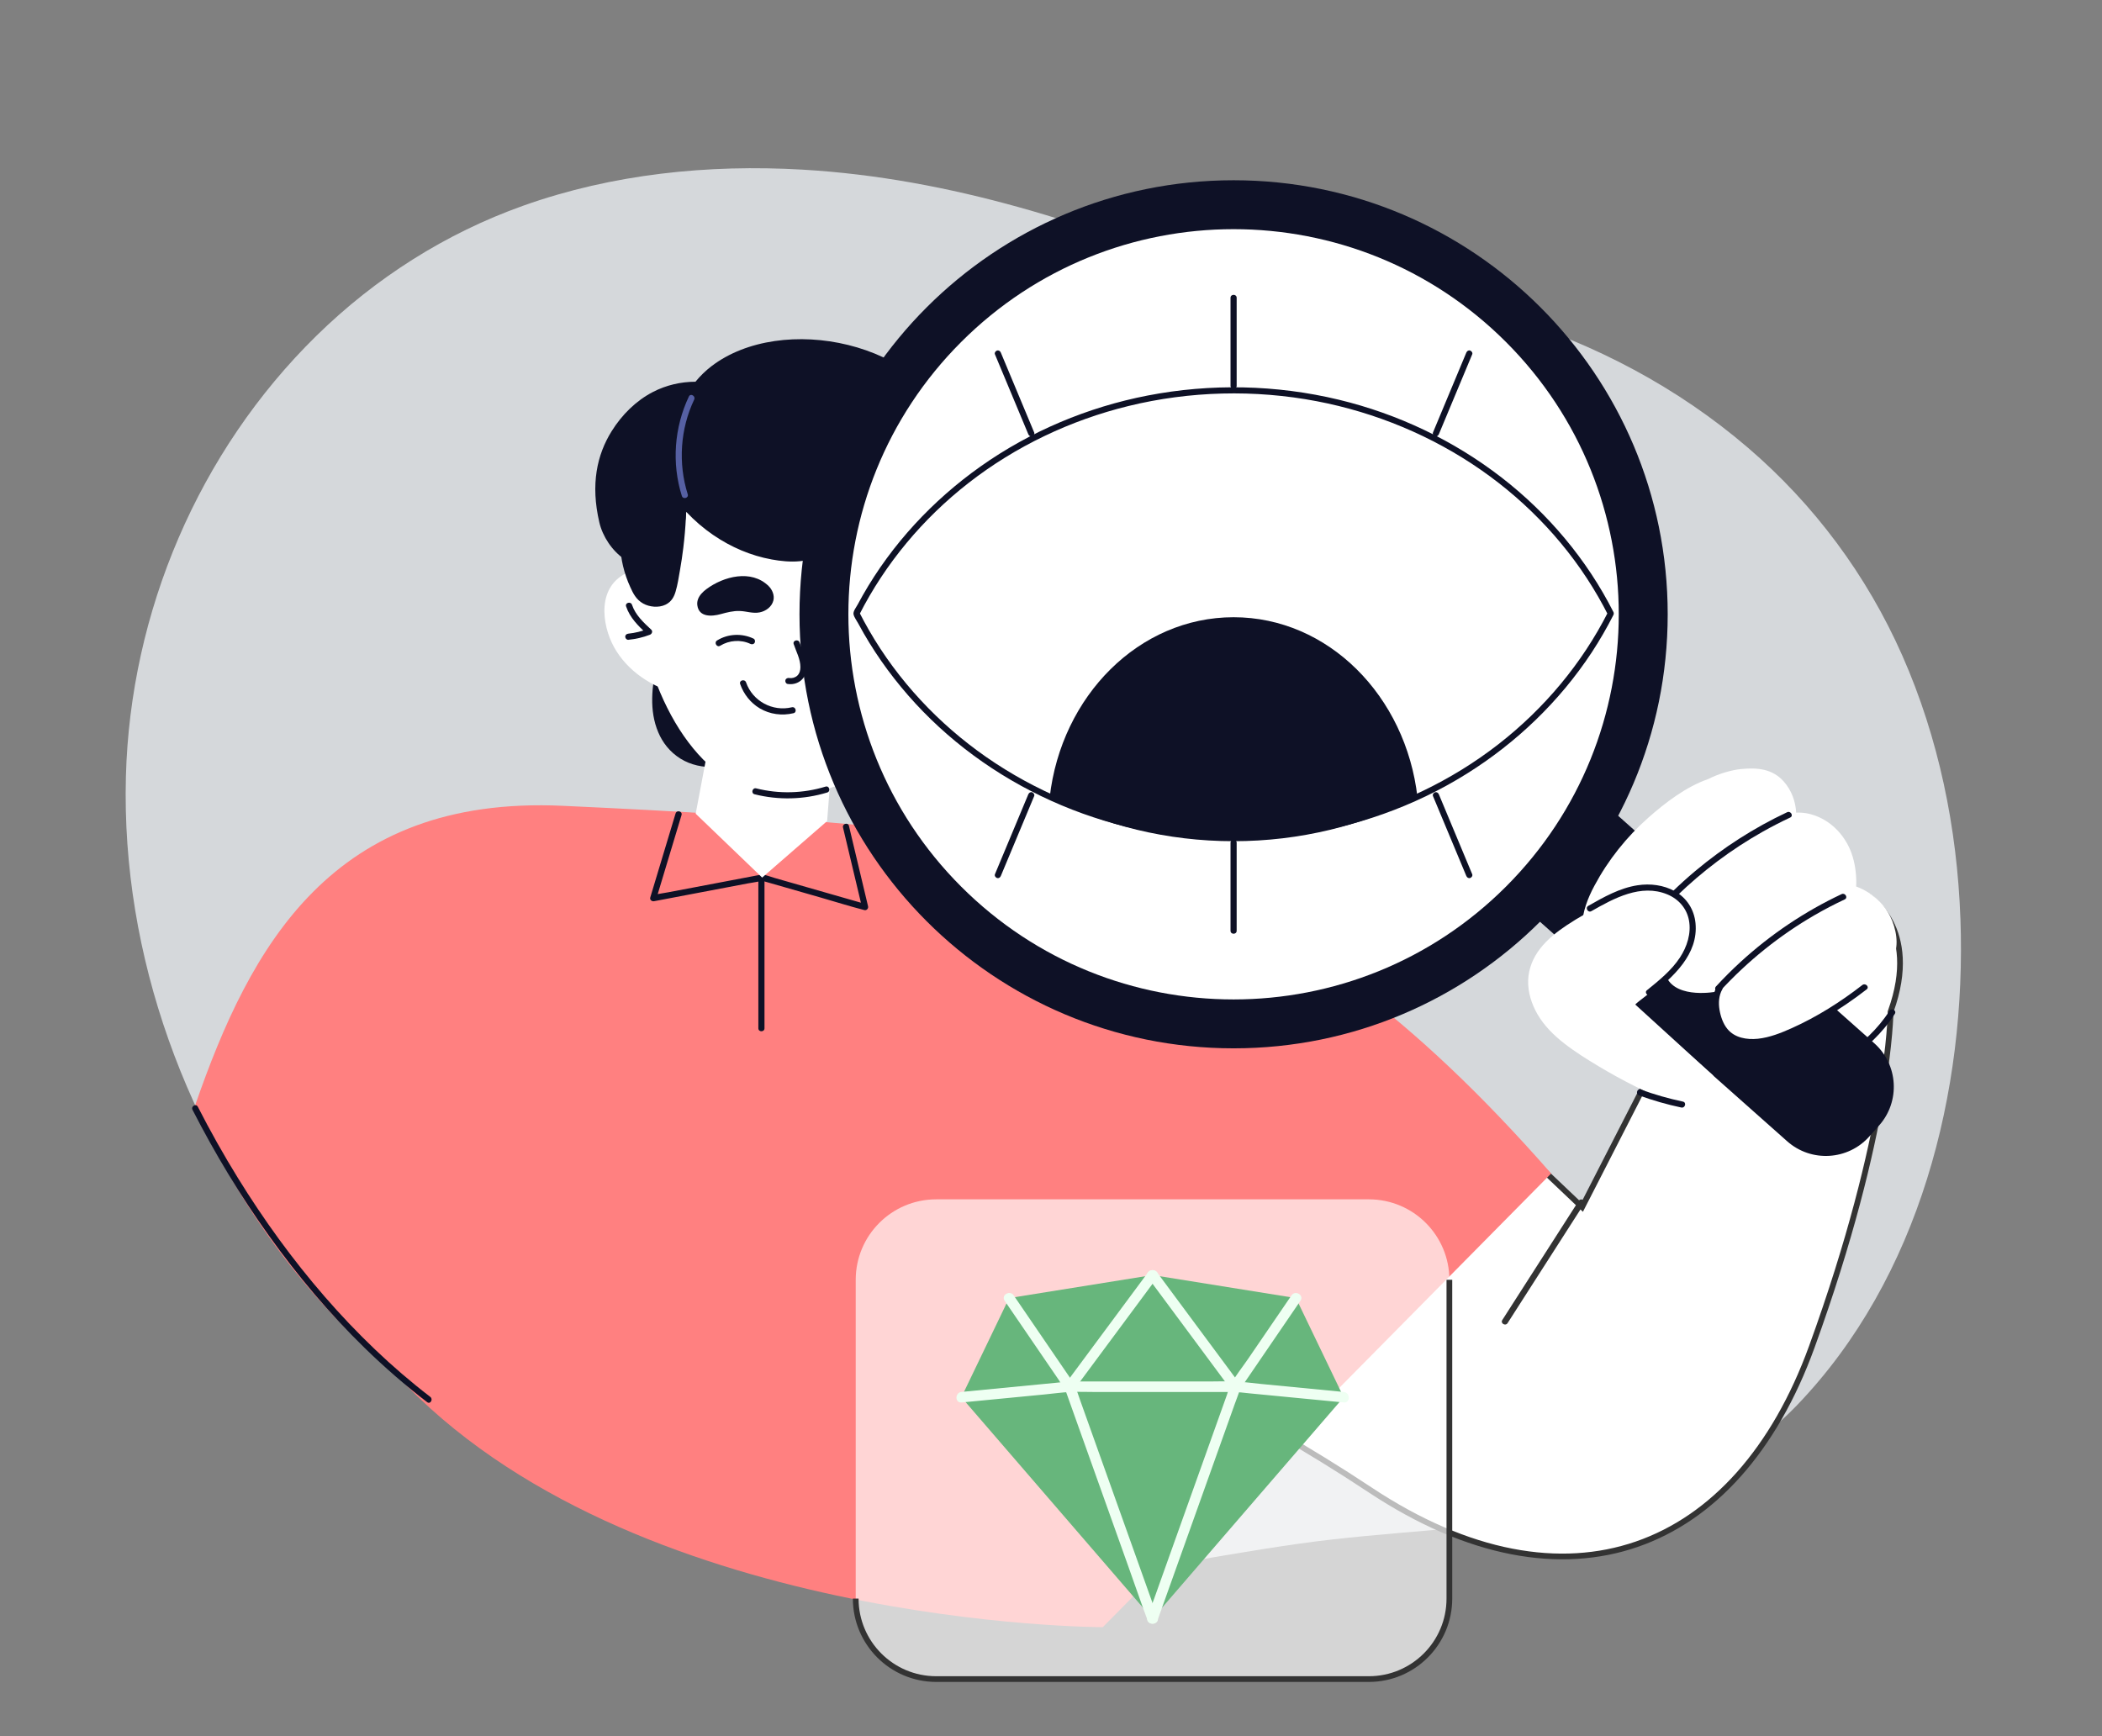 <svg width="184" height="152" viewBox="0 0 184 152" fill="none" xmlns="http://www.w3.org/2000/svg">
<rect x="0" y="0" width="184" height="152" fill="#808080" stroke="none"/>
<path d="M171.605 80.405C171.321 72.508 169.71 64.607 166.508 57.366C163.414 50.37 158.809 44.168 152.999 39.189C140.631 28.59 124.258 24.161 108.176 24.617C107.954 24.625 107.732 24.635 107.51 24.642C95.567 19.669 83.225 15.601 70.239 14.851C62.001 14.375 53.618 15.227 45.817 18.003C39.012 20.422 32.847 24.347 27.696 29.399C17.389 39.508 11.4 53.589 11.021 67.995C10.606 83.669 16.356 99.265 26.159 111.415C35.674 123.209 48.784 131.829 63.012 136.861C79.467 142.681 96.491 137.588 113.688 135.15C128.99 132.981 146.241 134.522 157.284 123.043C168.033 111.868 172.155 95.574 171.607 80.403L171.605 80.405Z" fill="#D5D8DB"/>
<path d="M65.399 63.14C64.973 62.169 64.386 61.226 63.715 60.337C63.038 59.44 62.247 58.588 61.32 57.822C60.871 57.45 60.395 57.056 59.831 56.775C59.319 56.519 58.646 56.362 58.063 56.63C57.606 56.84 57.379 57.25 57.368 57.627C57.365 57.794 57.404 57.955 57.474 58.107C57.071 60.108 56.806 62.186 57.621 64.111C57.991 64.988 58.616 65.829 59.577 66.425C60.441 66.961 61.54 67.222 62.689 67.136C63.725 67.057 64.767 66.676 65.313 65.996C66.025 65.11 65.794 64.052 65.395 63.143L65.399 63.14Z" fill="#0E1126"/>
<path d="M73.711 33.836C69.708 31.998 62.735 32.946 59.254 36.606C50.692 45.609 57.16 75.282 73.137 68.816C79.345 66.303 82.3 57.791 82.384 51.559C82.497 43.253 81.59 37.456 73.711 33.838V33.836Z" fill="white"/>
<path d="M82.593 48.209C78.957 47.362 78.069 52.069 78.316 54.595C78.472 56.188 78.855 57.759 79.257 59.321C79.313 59.536 79.597 59.636 79.823 59.549C82.321 58.58 84.22 56.669 84.99 54.448C85.693 52.413 85.648 48.919 82.593 48.209Z" fill="#CF6846"/>
<path d="M83.144 44.605C82.963 43.373 82.661 42.162 82.271 40.98C82.088 40.429 81.913 39.847 81.623 39.341C81.369 38.899 80.996 38.529 80.486 38.412C80.028 38.307 79.554 38.466 79.291 38.863C79.239 38.942 79.196 39.028 79.16 39.114C79.106 39.051 78.988 39.056 78.988 39.158C78.99 39.382 78.996 39.608 79.001 39.831C78.992 39.95 78.988 40.069 78.988 40.186C78.99 40.753 79.024 41.322 79.085 41.89C79.191 43.624 79.377 45.353 79.649 47.069C79.752 47.722 79.867 48.376 79.994 49.025C80.112 49.634 80.22 50.253 80.386 50.849C80.499 51.253 80.676 51.701 81.059 51.923C81.49 52.173 82.013 52.019 82.349 51.683C82.75 51.284 82.879 50.697 82.999 50.165C83.137 49.551 83.23 48.928 83.282 48.302C83.382 47.071 83.323 45.829 83.144 44.608V44.605Z" fill="#0E1126"/>
<path d="M53.733 56.623C54.861 58.684 57.053 60.252 59.677 60.791C59.913 60.839 60.178 60.694 60.198 60.472C60.334 58.864 60.45 57.251 60.337 55.654C60.183 53.46 59.471 51.025 57.255 50.047C56.572 49.747 55.736 49.786 55.056 50.071C52.162 51.28 52.699 54.733 53.733 56.621V56.623Z" fill="white"/>
<path d="M54.546 49.582C54.691 50.199 54.9 50.809 55.174 51.404C55.412 51.921 55.668 52.488 56.308 52.843C56.847 53.14 57.642 53.234 58.256 52.939C58.8 52.676 59.014 52.212 59.138 51.795C59.321 51.183 59.41 50.555 59.519 49.938C59.636 49.277 59.734 48.615 59.815 47.953C60.028 46.213 60.113 44.474 60.078 42.736C60.104 42.165 60.092 41.596 60.031 41.03C60.019 40.914 60.001 40.798 59.974 40.679C59.956 40.456 59.94 40.232 59.918 40.008C59.909 39.908 59.73 39.915 59.659 39.983C59.594 39.901 59.523 39.822 59.435 39.749C58.998 39.384 58.273 39.278 57.604 39.434C56.858 39.608 56.344 40.016 56.017 40.484C55.641 41.021 55.444 41.619 55.235 42.188C54.785 43.407 54.469 44.645 54.338 45.891C54.207 47.126 54.257 48.368 54.544 49.582H54.546Z" fill="#0E1126"/>
<path d="M74.476 57.659C74.862 57.659 75.331 57.427 75.528 56.655C75.812 55.54 75.487 53.631 74.232 53.86C72.885 54.105 73.051 57.661 74.476 57.659Z" fill="#0E1126"/>
<path d="M61.397 51.975C61.152 52.258 60.989 52.599 61.041 52.991C61.181 54.051 62.306 53.981 63.09 53.764C63.641 53.614 64.187 53.469 64.763 53.491C65.351 53.512 65.893 53.729 66.492 53.614C67.033 53.51 67.563 53.127 67.699 52.573C67.813 52.113 67.6 51.62 67.273 51.3C65.764 49.829 63.348 50.452 61.837 51.576C61.68 51.692 61.528 51.826 61.397 51.977V51.975Z" fill="#0E1126"/>
<path d="M76.011 50.343C74.669 49.837 72.757 49.953 71.759 51.111C71.021 51.966 71.499 53.063 72.546 53.312C73.029 53.427 73.534 53.375 74.026 53.312C74.529 53.248 75.018 53.219 75.522 53.235C76.056 53.253 76.587 53.343 77.122 53.291C78.198 53.187 78.418 51.896 77.674 51.277C77.171 50.858 76.598 50.565 76.011 50.345V50.343Z" fill="#0E1126"/>
<path d="M69.316 61.921C67.63 62.327 65.878 61.384 65.307 59.742C65.194 59.419 64.675 59.558 64.79 59.886C65.098 60.77 65.697 61.532 66.504 62.014C67.388 62.54 68.464 62.679 69.459 62.44C69.796 62.359 69.653 61.84 69.316 61.922V61.921Z" fill="#0E1126"/>
<path d="M54.999 56.014C55.647 55.948 56.279 55.805 56.887 55.572C57.064 55.504 57.166 55.272 57.005 55.123C56.332 54.498 55.622 53.845 55.323 52.95C55.214 52.625 54.695 52.764 54.806 53.093C55.137 54.083 55.88 54.81 56.626 55.502C56.665 55.352 56.705 55.204 56.744 55.053C56.182 55.268 55.597 55.415 54.999 55.476C54.854 55.49 54.73 55.588 54.73 55.744C54.73 55.878 54.854 56.027 54.999 56.013V56.014Z" fill="#0E1126"/>
<path d="M83.257 54.216C82.654 54.209 82.062 54.121 81.48 53.956C81.52 54.106 81.559 54.255 81.598 54.405C82.277 53.652 82.968 52.861 83.207 51.85C83.288 51.513 82.769 51.37 82.69 51.706C82.472 52.628 81.836 53.34 81.219 54.026C81.085 54.175 81.137 54.418 81.337 54.475C81.962 54.652 82.608 54.745 83.257 54.754C83.603 54.76 83.603 54.223 83.257 54.218V54.216Z" fill="#0E1126"/>
<path d="M69.476 56.388C69.694 57.043 70.064 57.698 70.064 58.405C70.064 58.681 69.996 58.964 69.787 59.157C69.601 59.327 69.331 59.399 69.082 59.359C68.939 59.336 68.794 59.397 68.751 59.547C68.715 59.676 68.794 59.853 68.939 59.878C69.715 60.005 70.442 59.544 70.571 58.747C70.714 57.863 70.263 57.059 69.993 56.249C69.884 55.923 69.365 56.062 69.476 56.392V56.388Z" fill="#0E1126"/>
<path d="M63.043 56.533C63.831 56.047 64.849 55.973 65.69 56.372C65.821 56.435 65.98 56.408 66.057 56.276C66.125 56.159 66.093 55.971 65.96 55.909C64.947 55.427 63.73 55.476 62.771 56.07C62.478 56.251 62.748 56.716 63.041 56.533H63.043Z" fill="#0E1126"/>
<path d="M83.923 38.058C80.854 29.795 68.403 27.373 62.279 32.061C61.774 32.447 61.301 32.904 60.879 33.419C59.594 33.423 58.311 33.716 57.146 34.321C55.694 35.075 54.447 36.29 53.532 37.765C52.263 39.809 51.682 42.384 52.464 45.736C53.042 48.217 55.782 50.69 58.16 49.081C58.855 48.612 59.356 47.834 59.651 46.992C59.895 46.3 60.011 45.561 60.072 44.813C60.791 45.575 61.579 46.253 62.422 46.831C63.993 47.909 65.738 48.65 67.547 48.979C69.108 49.264 70.969 49.348 72.306 48.249C73.001 47.678 73.384 46.79 73.371 45.815C73.357 44.707 72.961 43.605 72.512 42.629C72.459 42.513 72.399 42.402 72.342 42.289C73.454 42.978 74.649 43.488 75.888 43.794C77.445 44.179 79.068 44.233 80.632 43.912C81.452 43.744 82.304 43.474 82.955 42.864C84.441 41.473 84.553 39.758 83.923 38.06V38.058Z" fill="#0E1126"/>
<path d="M60.302 34.713C59.019 37.416 58.786 40.56 59.685 43.417C59.789 43.746 60.306 43.605 60.202 43.273C59.348 40.56 59.544 37.555 60.766 34.983C60.913 34.674 60.451 34.4 60.302 34.713Z" fill="#5660A3"/>
<path d="M99.96 119.364L126.762 94.534L138.249 105.449L138.492 105.679L138.644 105.381L144.131 94.661L163.704 78.582C163.716 78.59 163.727 78.599 163.74 78.608C163.857 78.696 164.024 78.831 164.218 79.017C164.605 79.388 165.096 79.96 165.506 80.759C166.321 82.347 166.833 84.864 165.505 88.542L165.49 88.582L165.49 88.626V88.626L165.49 88.627L165.49 88.632L165.49 88.654C165.489 88.673 165.489 88.703 165.488 88.743C165.486 88.822 165.482 88.942 165.475 89.102C165.461 89.421 165.432 89.9 165.377 90.535C165.267 91.804 165.048 93.695 164.615 96.177C163.749 101.142 162.026 108.47 158.598 117.912C155.324 126.933 149.943 132.896 143.268 135.197C136.595 137.498 128.566 136.161 119.947 130.448C114.343 126.733 109.259 123.925 105.576 122.045C103.734 121.105 102.242 120.397 101.211 119.924C100.695 119.687 100.294 119.509 100.021 119.391C100 119.381 99.98 119.372 99.96 119.364Z" fill="white" stroke="#333333" stroke-width="0.5"/>
<path d="M165.4 88.493C164.387 90.08 162.983 91.383 161.419 92.418C161.133 92.607 161.401 93.073 161.689 92.881C163.331 91.793 164.798 90.431 165.863 88.763C166.049 88.471 165.586 88.201 165.4 88.493Z" fill="#0E1126"/>
<path d="M17.084 96.764C21.913 82.823 29.071 69.622 49.25 70.547C68.762 71.442 89.886 72.823 101.734 77.138C113.002 81.242 123.631 88.874 135.781 102.739L96.533 142.456C96.533 142.456 55 142.456 34.628 120.292C21.914 109.767 17.082 96.764 17.082 96.764H17.084Z" fill="#FF8080"/>
<path d="M66.383 76.831V90.026C66.383 90.372 66.92 90.372 66.92 90.026V76.831C66.92 76.485 66.383 76.485 66.383 76.831Z" fill="#0E1126"/>
<path d="M59.138 71.215C58.889 72.041 58.64 72.867 58.391 73.693C57.994 75.012 57.597 76.331 57.199 77.65C57.106 77.956 57.015 78.263 56.922 78.569C56.859 78.778 57.06 78.935 57.253 78.9C58.296 78.701 59.34 78.504 60.383 78.305C62.08 77.983 63.778 77.661 65.475 77.339C65.892 77.26 66.33 77.212 66.74 77.099C66.855 77.067 66.681 77.124 66.647 77.09C66.663 77.105 66.715 77.11 66.735 77.115C66.909 77.165 67.08 77.216 67.254 77.264C68.795 77.706 70.336 78.148 71.877 78.59C73.113 78.944 74.345 79.336 75.592 79.657C75.614 79.662 75.635 79.669 75.655 79.675C75.857 79.732 76.031 79.54 75.986 79.344C75.496 77.284 75.007 75.225 74.517 73.165C74.449 72.879 74.381 72.593 74.313 72.306C74.232 71.97 73.715 72.113 73.795 72.45L75.265 78.628C75.333 78.914 75.401 79.2 75.469 79.487L75.8 79.156C74.749 78.855 73.699 78.552 72.65 78.252L67.755 76.847C67.442 76.757 67.112 76.623 66.79 76.569C66.679 76.552 66.559 76.585 66.448 76.607C66.236 76.648 66.023 76.688 65.81 76.729C64.179 77.038 62.55 77.348 60.92 77.658C60.109 77.811 59.299 77.965 58.488 78.119C58.055 78.202 57.6 78.254 57.174 78.368C57.154 78.373 57.133 78.375 57.112 78.381L57.443 78.712L58.189 76.233C58.586 74.914 58.984 73.595 59.381 72.276C59.474 71.97 59.565 71.664 59.658 71.358C59.759 71.027 59.24 70.885 59.141 71.215H59.138Z" fill="#0E1126"/>
<path d="M62.386 63.349L60.898 71.24L66.717 76.831L72.403 71.884L73.07 63.349H62.386Z" fill="white"/>
<path d="M132.952 72.234L133.803 71.276C135.673 69.171 138.898 68.982 141.002 70.85L164.063 91.332C166.168 93.202 166.358 96.427 164.49 98.531L163.639 99.489C161.769 101.594 158.544 101.783 156.44 99.915L133.379 79.433C131.274 77.563 131.084 74.338 132.952 72.234Z" fill="#0E1126"/>
<path d="M107.984 91.78C128.97 91.78 145.983 74.767 145.983 53.781C145.983 32.794 128.97 15.781 107.984 15.781C86.997 15.781 69.984 32.794 69.984 53.781C69.984 74.767 86.997 91.78 107.984 91.78Z" fill="#0E1126"/>
<path d="M131.824 77.624C144.992 64.456 144.992 43.107 131.824 29.939C118.656 16.771 97.307 16.771 84.139 29.939C70.972 43.107 70.972 64.456 84.139 77.624C97.307 90.791 118.656 90.791 131.824 77.624Z" fill="white"/>
<path d="M140.767 53.575C138.48 58.089 135.169 62.037 131.181 65.144C127.067 68.349 122.259 70.634 117.196 71.873C111.818 73.188 106.143 73.332 100.706 72.293C95.555 71.309 90.623 69.265 86.317 66.267C82.157 63.37 78.61 59.583 76.076 55.187C75.77 54.658 75.48 54.119 75.204 53.575V53.845C77.491 49.331 80.802 45.383 84.79 42.276C88.904 39.071 93.712 36.785 98.775 35.547C104.153 34.231 109.828 34.088 115.265 35.126C120.416 36.111 125.348 38.155 129.654 41.152C133.816 44.05 137.361 47.837 139.895 52.233C140.201 52.762 140.491 53.301 140.767 53.845C140.923 54.153 141.386 53.883 141.23 53.575C138.902 48.982 135.518 44.963 131.45 41.811C127.251 38.559 122.358 36.236 117.194 34.994C111.729 33.678 105.982 33.559 100.464 34.627C95.217 35.642 90.179 37.759 85.815 40.85C81.629 43.816 78.062 47.656 75.521 52.12C75.369 52.385 75.222 52.653 75.079 52.923C74.963 53.142 74.658 53.525 74.714 53.781C74.769 54.045 74.995 54.339 75.122 54.577C75.281 54.872 75.444 55.168 75.612 55.458C76.246 56.556 76.944 57.62 77.697 58.64C79.22 60.702 80.967 62.593 82.9 64.277C86.877 67.742 91.598 70.319 96.645 71.846C102.007 73.468 107.716 73.901 113.266 73.156C118.601 72.44 123.782 70.613 128.353 67.764C132.724 65.041 136.52 61.403 139.348 57.095C140.035 56.046 140.663 54.96 141.23 53.843C141.386 53.535 140.923 53.263 140.767 53.573V53.575Z" fill="#0E1126"/>
<path d="M124.082 69.824C119.299 72.261 113.814 73.645 107.981 73.645C102.149 73.645 96.663 72.26 91.883 69.824C92.892 60.92 99.715 54.037 107.983 54.037C116.252 54.037 123.072 60.92 124.082 69.824Z" fill="#0E1126"/>
<path d="M108.252 33.779V26.073C108.252 25.727 107.715 25.727 107.715 26.073V33.779C107.715 34.124 108.252 34.124 108.252 33.779Z" fill="#0E1126"/>
<path d="M125.955 38.008C126.927 35.678 127.901 33.349 128.872 31.019C128.928 30.885 128.812 30.726 128.684 30.688C128.531 30.643 128.411 30.742 128.353 30.876C127.382 33.206 126.408 35.535 125.436 37.865C125.381 37.999 125.497 38.158 125.624 38.196C125.778 38.241 125.898 38.142 125.955 38.008Z" fill="#0E1126"/>
<path d="M90.529 37.865C89.557 35.534 88.583 33.206 87.611 30.876C87.556 30.741 87.434 30.648 87.28 30.688C87.153 30.722 87.037 30.885 87.092 31.019C88.064 33.349 89.038 35.678 90.01 38.008C90.065 38.142 90.187 38.235 90.341 38.196C90.468 38.162 90.584 37.999 90.529 37.865Z" fill="#0E1126"/>
<path d="M107.715 73.781V81.488C107.715 81.833 108.252 81.833 108.252 81.488V73.781C108.252 73.436 107.715 73.436 107.715 73.781Z" fill="#0E1126"/>
<path d="M90.01 69.55C89.038 71.881 88.064 74.209 87.092 76.539C87.037 76.674 87.153 76.833 87.28 76.87C87.434 76.915 87.554 76.817 87.611 76.682C88.583 74.352 89.557 72.024 90.529 69.694C90.584 69.559 90.468 69.4 90.341 69.362C90.187 69.318 90.067 69.416 90.01 69.55Z" fill="#0E1126"/>
<path d="M125.436 69.693C126.408 72.023 127.382 74.352 128.353 76.682C128.409 76.816 128.531 76.909 128.684 76.87C128.812 76.836 128.928 76.673 128.872 76.539C127.901 74.209 126.927 71.88 125.955 69.55C125.9 69.416 125.778 69.323 125.624 69.362C125.497 69.396 125.381 69.559 125.436 69.693Z" fill="#0E1126"/>
<path d="M146.566 77.718C145.723 77.358 144.748 77.523 143.899 77.772C142.707 78.119 141.542 78.618 140.424 79.155C139.291 79.698 138.185 80.311 137.138 81.008C136.286 81.575 135.463 82.225 134.829 83.035C134.199 83.843 133.8 84.796 133.768 85.827C133.736 86.871 134.068 87.905 134.587 88.8C135.171 89.808 136.017 90.642 136.928 91.352C137.875 92.091 138.902 92.73 139.932 93.348C141.963 94.567 144.084 95.637 146.271 96.55C147.371 97.01 148.49 97.428 149.621 97.806C150.174 97.99 149.886 94.286 149.956 94.151L143.144 87.945C143.352 87.698 144.733 86.733 144.916 86.47C145.762 85.248 147.294 84.555 147.84 83.171C148.213 82.23 148.318 81.656 148.368 80.625C148.418 79.626 147.531 78.126 146.568 77.716L146.566 77.718Z" fill="white"/>
<path d="M143.479 95.902C144.684 96.342 145.919 96.697 147.173 96.961C147.51 97.033 147.655 96.516 147.317 96.444C146.062 96.179 144.827 95.827 143.623 95.385C143.297 95.266 143.157 95.784 143.479 95.902Z" fill="#0E1126"/>
<path d="M165.915 81.536C166.198 82.889 165.865 83.8 165.367 84.405C165.36 84.424 165.346 84.442 165.339 84.462C165.369 85.627 164.707 86.658 163.914 87.481C163.49 87.922 163.025 88.319 162.55 88.704C162.404 87.777 162.228 87.157 162.228 87.157C161.183 87.88 157.983 90.245 154.26 91.317C151.722 92.045 149.535 89.242 150.251 86.817C150.251 86.817 146.831 87.489 145.892 85.577L143.941 87.231C143.941 87.231 142.139 86.683 142.088 88.709C141.22 88.333 141.299 90.182 140.986 89.269C140.596 88.131 140.764 86.875 141.111 85.749C141.238 85.341 141.392 84.944 141.566 84.553C140.977 84.516 140.402 84.365 139.894 84.047C138.879 83.406 138.45 82.254 138.482 81.094C138.516 79.846 138.98 78.64 139.563 77.554C140.769 75.295 142.387 73.264 144.308 71.569C145.734 70.309 147.565 68.888 149.509 68.213C150.477 67.723 151.581 67.413 152.39 67.331C153.849 67.182 155.166 67.318 156.141 68.417C156.816 69.18 157.179 70.153 157.228 71.147C157.806 71.118 158.386 71.213 158.931 71.42C160.415 71.977 161.546 73.221 162.074 74.701C162.369 75.53 162.491 76.407 162.491 77.282C162.488 77.389 162.482 77.5 162.477 77.609C163.343 77.93 165.367 78.943 165.913 81.532L165.915 81.536Z" fill="white"/>
<path d="M146.759 78.459C149.027 76.26 151.568 74.352 154.321 72.802C155.101 72.364 155.898 71.954 156.708 71.573C157.022 71.426 156.749 70.962 156.438 71.109C153.549 72.466 150.847 74.201 148.4 76.253C147.704 76.836 147.03 77.446 146.378 78.08C146.129 78.322 146.509 78.701 146.758 78.459H146.759Z" fill="#0E1126"/>
<path d="M150.59 86.744C152.99 84.138 155.773 81.895 158.84 80.12C159.7 79.622 160.58 79.164 161.478 78.742C161.792 78.595 161.518 78.132 161.208 78.278C157.985 79.793 155 81.802 152.372 84.206C151.621 84.893 150.901 85.614 150.21 86.362C149.976 86.617 150.355 86.998 150.59 86.742V86.744Z" fill="#0E1126"/>
<path d="M144.546 87.072C146.466 85.516 148.684 83.555 148.417 80.818C148.301 79.632 147.651 78.608 146.608 78.026C145.621 77.477 144.447 77.335 143.343 77.504C141.786 77.742 140.383 78.536 139.033 79.306C138.733 79.478 139.003 79.941 139.304 79.769C141.281 78.642 143.637 77.35 145.945 78.3C146.933 78.706 147.651 79.522 147.846 80.58C148.055 81.711 147.674 82.891 147.053 83.832C146.302 84.972 145.215 85.844 144.166 86.694C143.898 86.912 144.279 87.29 144.546 87.073V87.072Z" fill="#0E1126"/>
<path d="M150.297 86.345C149.698 87.397 149.9 88.772 150.414 89.817C150.927 90.864 151.928 91.41 153.066 91.49C154.165 91.569 155.255 91.229 156.266 90.834C157.481 90.358 158.645 89.752 159.767 89.089C161.029 88.342 162.244 87.517 163.4 86.617C163.672 86.406 163.291 86.028 163.021 86.237C161.122 87.714 159.04 89.029 156.842 90.014C155.912 90.431 154.901 90.835 153.877 90.941C152.914 91.039 151.844 90.868 151.201 90.075C150.824 89.609 150.616 88.988 150.519 88.405C150.419 87.805 150.455 87.154 150.761 86.617C150.933 86.316 150.469 86.046 150.297 86.347V86.345Z" fill="#0E1126"/>
<path d="M141.578 71.798C140.179 74.246 138.534 76.551 136.666 78.663C136.132 79.266 135.579 79.853 135.012 80.426C134.769 80.671 135.148 81.051 135.391 80.805C137.399 78.783 139.202 76.558 140.759 74.171C141.208 73.484 141.634 72.782 142.042 72.07C142.214 71.769 141.75 71.499 141.578 71.8V71.798Z" fill="#0E1126"/>
<path d="M66.052 69.537C68.14 70.062 70.349 70.01 72.409 69.383C72.738 69.283 72.599 68.764 72.266 68.866C70.295 69.468 68.192 69.523 66.193 69.02C65.859 68.936 65.715 69.453 66.05 69.537H66.052Z" fill="#0E1126"/>
<path d="M138.193 105.131C137.438 106.309 136.682 107.487 135.929 108.664L132.324 114.286C132.051 114.712 131.777 115.139 131.505 115.565C131.317 115.857 131.782 116.127 131.968 115.836C132.724 114.658 133.479 113.48 134.232 112.303C135.433 110.429 136.636 108.555 137.837 106.681C138.111 106.255 138.384 105.827 138.657 105.402C138.844 105.11 138.379 104.84 138.193 105.131Z" fill="#333333"/>
<path d="M16.852 97.163C18.812 100.993 21.039 104.687 23.544 108.186C26.057 111.698 28.847 115.018 31.942 118.032C33.667 119.712 35.485 121.294 37.397 122.76C37.67 122.969 37.939 122.504 37.667 122.296C34.29 119.705 31.211 116.729 28.421 113.516C25.61 110.278 23.088 106.792 20.835 103.145C19.578 101.11 18.406 99.023 17.316 96.893C17.159 96.585 16.695 96.857 16.852 97.163Z" fill="#0E1126"/>
<path d="M119.826 105H81.952C78.061 105 74.906 108.155 74.906 112.046V139.954C74.906 143.845 78.061 147 81.952 147H119.826C123.717 147 126.872 143.845 126.872 139.954V112.046C126.872 108.155 123.717 105 119.826 105Z" fill="white" fill-opacity="0.67"/>
<path d="M126.872 112.046V134.55V139.954C126.872 143.845 123.717 147 119.826 147H81.952C78.061 147 74.906 143.845 74.906 139.954" stroke="#333333" stroke-width="0.5"/>
<path d="M113.443 113.645L100.886 111.629L88.332 113.645L84.156 122.327L100.886 141.718L117.618 122.327L113.443 113.645Z" fill="#67B67C"/>
<path d="M87.939 113.874C89.186 115.7 90.436 117.526 91.683 119.352C92.02 119.845 92.357 120.338 92.694 120.831C92.844 121.052 93.013 121.438 93.224 121.606C93.31 121.674 93.184 121.468 93.209 121.554C93.224 121.606 93.245 121.658 93.264 121.71L93.512 122.406L95.806 128.836C96.787 131.584 97.767 134.329 98.747 137.077C99.305 138.639 99.841 140.208 100.42 141.764C100.429 141.788 100.438 141.813 100.448 141.837C100.644 142.392 101.532 142.153 101.333 141.592L99.936 137.674C98.968 134.963 98 132.252 97.032 129.538C96.211 127.234 95.387 124.933 94.566 122.629C94.406 122.185 94.266 121.735 94.091 121.297C94.027 121.138 93.929 121.009 93.831 120.868C93.564 120.479 93.297 120.09 93.034 119.701C91.634 117.651 90.231 115.602 88.831 113.549L88.733 113.405C88.402 112.921 87.606 113.378 87.939 113.868V113.874Z" fill="#EEFFF2"/>
<path d="M100.492 111.396C98.379 114.245 96.268 117.097 94.154 119.946C93.851 120.357 93.547 120.767 93.244 121.175C92.892 121.65 93.688 122.109 94.038 121.637C96.151 118.788 98.262 115.936 100.376 113.087L101.286 111.859C101.638 111.384 100.842 110.924 100.492 111.396Z" fill="#EEFFF2"/>
<path d="M113.05 113.412C111.797 115.247 110.541 117.082 109.288 118.917C108.786 119.653 108.204 120.375 107.762 121.147C107.594 121.445 107.508 121.812 107.395 122.131C106.635 124.263 105.872 126.392 105.112 128.524L102.156 136.802C101.783 137.849 101.409 138.897 101.035 139.945C100.848 140.466 100.634 140.986 100.474 141.516C100.468 141.541 100.456 141.565 100.447 141.59C100.248 142.147 101.136 142.389 101.332 141.835C101.795 140.539 102.257 139.243 102.72 137.947C103.682 135.249 104.647 132.553 105.609 129.854C106.436 127.541 107.26 125.228 108.087 122.912C108.249 122.459 108.433 122.008 108.574 121.549C108.599 121.472 108.473 121.677 108.562 121.598C108.635 121.53 108.688 121.414 108.743 121.331C109.015 120.933 109.285 120.538 109.558 120.14C110.951 118.099 112.348 116.056 113.742 114.016C113.776 113.967 113.81 113.918 113.84 113.872C114.174 113.382 113.378 112.922 113.047 113.409L113.05 113.412Z" fill="#EEFFF2"/>
<path d="M100.494 111.859C102.608 114.708 104.719 117.56 106.833 120.409C107.136 120.82 107.439 121.23 107.742 121.638C108.092 122.107 108.888 121.65 108.536 121.175C106.422 118.326 104.311 115.474 102.198 112.625C101.894 112.215 101.591 111.804 101.288 111.397C100.938 110.928 100.142 111.384 100.494 111.859Z" fill="#EEFFF2"/>
<path d="M84.162 122.786C86.589 122.55 89.015 122.317 91.441 122.081C92.179 122.011 92.924 121.901 93.665 121.867C94.391 121.836 95.126 121.867 95.856 121.867H107.907C108.413 121.867 108.915 121.94 109.417 121.989C112.089 122.247 114.76 122.507 117.431 122.764L117.628 122.783C118.216 122.841 118.213 121.919 117.628 121.864C115.201 121.628 112.775 121.395 110.349 121.159C109.61 121.089 108.866 120.978 108.125 120.945C107.399 120.914 106.663 120.945 105.934 120.945H93.883C93.377 120.945 92.875 121.018 92.372 121.067L84.362 121.842L84.165 121.861C83.583 121.916 83.577 122.838 84.165 122.78L84.162 122.786Z" fill="#EEFFF2"/>
</svg>
